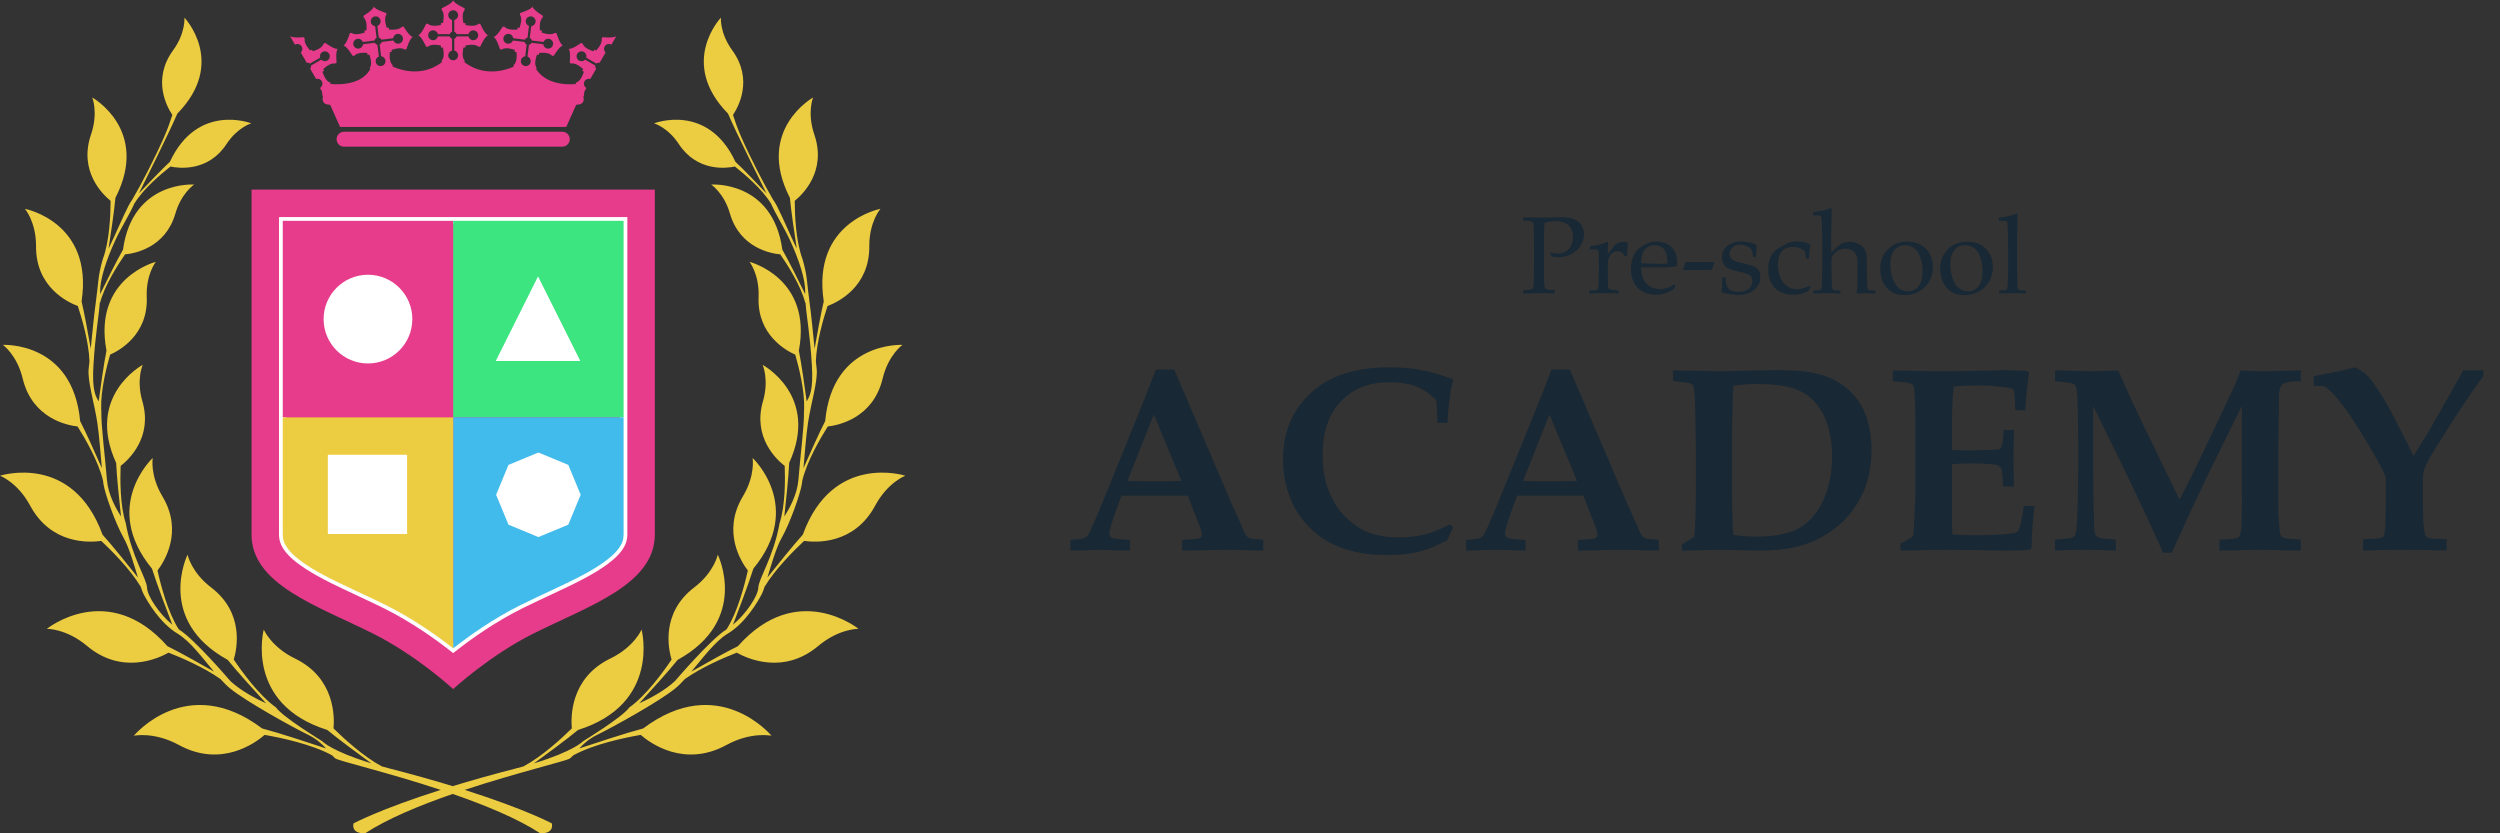 <?xml version="1.0" encoding="UTF-8"?> <svg xmlns="http://www.w3.org/2000/svg" width="135" height="45" viewBox="0 0 135 45" fill="none"><rect x="0" y="0" width="135" height="45" fill="#333333" stroke="none"/> <path d="M82.259 11.919V11.734C82.647 11.745 82.954 11.751 83.18 11.751C83.33 11.751 83.49 11.749 83.661 11.745L84.115 11.731C84.165 11.729 84.212 11.727 84.254 11.727C84.561 11.727 84.803 11.761 84.978 11.829C85.154 11.896 85.291 12.004 85.389 12.152C85.488 12.3 85.537 12.468 85.537 12.657C85.537 12.827 85.496 12.996 85.414 13.164C85.332 13.332 85.213 13.474 85.056 13.591C84.9 13.708 84.737 13.791 84.567 13.842C84.451 13.876 84.32 13.894 84.173 13.894C84.049 13.894 83.916 13.88 83.773 13.853L83.713 13.636C83.884 13.675 84.02 13.694 84.118 13.694C84.263 13.694 84.4 13.659 84.531 13.588C84.661 13.518 84.762 13.412 84.835 13.271C84.907 13.129 84.944 12.972 84.944 12.801C84.944 12.635 84.908 12.485 84.838 12.351C84.767 12.217 84.66 12.116 84.516 12.046C84.373 11.977 84.198 11.942 83.993 11.942C83.81 11.942 83.613 11.975 83.403 12.04C83.385 12.245 83.377 12.566 83.377 13.002V14.461C83.377 14.724 83.38 14.98 83.385 15.229C83.391 15.412 83.405 15.521 83.427 15.556C83.45 15.591 83.485 15.616 83.534 15.633C83.584 15.649 83.723 15.659 83.953 15.663V15.848C83.596 15.833 83.333 15.825 83.165 15.825C83.1 15.825 82.798 15.833 82.259 15.848V15.663C82.487 15.659 82.626 15.649 82.676 15.633C82.726 15.616 82.761 15.594 82.78 15.565C82.803 15.526 82.818 15.432 82.823 15.284C82.825 15.243 82.829 14.969 82.835 14.461V13.12C82.835 12.858 82.832 12.601 82.826 12.35C82.821 12.167 82.807 12.058 82.784 12.024C82.762 11.991 82.727 11.966 82.677 11.949C82.628 11.933 82.489 11.923 82.259 11.919V11.919Z" fill="#182834"></path> <path d="M85.821 15.848V15.683C86.039 15.68 86.157 15.676 86.174 15.672C86.207 15.666 86.232 15.657 86.248 15.644C86.264 15.632 86.277 15.614 86.287 15.591C86.306 15.546 86.318 15.477 86.322 15.382C86.334 14.867 86.339 14.597 86.339 14.574V14.23C86.339 14.075 86.336 13.909 86.33 13.732C86.327 13.618 86.318 13.55 86.306 13.529C86.293 13.508 86.271 13.492 86.239 13.481C86.207 13.47 86.081 13.466 85.862 13.468V13.303C86.251 13.249 86.536 13.178 86.716 13.091C86.754 13.072 86.78 13.063 86.794 13.063C86.807 13.063 86.818 13.067 86.826 13.077C86.834 13.086 86.837 13.101 86.837 13.12C86.837 13.134 86.836 13.149 86.834 13.167C86.825 13.285 86.819 13.467 86.817 13.714C86.904 13.614 86.984 13.514 87.058 13.416C87.131 13.317 87.184 13.254 87.216 13.225C87.275 13.175 87.341 13.134 87.417 13.104C87.492 13.074 87.57 13.06 87.651 13.06C87.732 13.06 87.812 13.077 87.891 13.112L87.909 13.152C87.88 13.409 87.864 13.635 87.86 13.83H87.729C87.685 13.737 87.633 13.67 87.574 13.627C87.515 13.585 87.442 13.563 87.353 13.563C87.204 13.563 87.078 13.625 86.974 13.748C86.869 13.87 86.817 14.054 86.817 14.299V14.597C86.817 14.725 86.822 14.957 86.832 15.295C86.834 15.415 86.838 15.491 86.846 15.524C86.854 15.557 86.864 15.581 86.876 15.595C86.889 15.609 86.91 15.621 86.939 15.631C86.997 15.649 87.153 15.666 87.408 15.683V15.848C87.068 15.835 86.778 15.828 86.539 15.828C86.292 15.828 86.052 15.835 85.821 15.848V15.848Z" fill="#182834"></path> <path d="M90.48 15.399L90.388 15.608C90.254 15.691 90.157 15.746 90.095 15.773C90.004 15.813 89.9 15.848 89.784 15.876C89.667 15.903 89.544 15.918 89.415 15.918C89.16 15.918 88.929 15.864 88.723 15.758C88.517 15.652 88.356 15.493 88.242 15.282C88.128 15.07 88.071 14.823 88.071 14.539C88.071 14.317 88.101 14.117 88.162 13.938C88.223 13.76 88.292 13.628 88.369 13.543C88.425 13.481 88.512 13.41 88.63 13.33C88.748 13.25 88.864 13.187 88.98 13.14C89.132 13.077 89.298 13.045 89.475 13.045C89.691 13.045 89.887 13.094 90.062 13.192C90.237 13.291 90.365 13.425 90.445 13.595C90.526 13.765 90.567 13.957 90.567 14.171C90.567 14.226 90.563 14.291 90.555 14.368C90.416 14.395 90.291 14.413 90.181 14.42C89.973 14.436 89.764 14.443 89.555 14.443H88.624C88.628 14.72 88.676 14.943 88.767 15.114C88.859 15.285 88.986 15.411 89.147 15.492C89.308 15.573 89.475 15.614 89.649 15.614C89.767 15.614 89.884 15.595 90.001 15.557C90.118 15.519 90.262 15.45 90.434 15.35L90.48 15.399V15.399ZM88.624 14.212C88.678 14.217 88.781 14.223 88.932 14.229C89.22 14.239 89.418 14.244 89.526 14.244C89.784 14.244 89.953 14.239 90.034 14.229C90.036 14.183 90.037 14.147 90.037 14.122C90.037 13.818 89.975 13.595 89.852 13.453C89.728 13.31 89.562 13.239 89.355 13.239C89.137 13.239 88.96 13.317 88.827 13.473C88.694 13.629 88.626 13.875 88.624 14.212Z" fill="#182834"></path> <path d="M90.894 14.58V14.54L91.025 14.151H92.574V14.195L92.435 14.58H90.894Z" fill="#182834"></path> <path d="M93.008 14.974H93.182C93.184 15.086 93.19 15.175 93.2 15.24C93.209 15.306 93.226 15.37 93.249 15.433C93.272 15.495 93.308 15.549 93.356 15.592C93.404 15.635 93.457 15.669 93.514 15.693C93.571 15.717 93.629 15.733 93.688 15.741C93.746 15.749 93.836 15.753 93.956 15.753C94.152 15.753 94.314 15.7 94.44 15.596C94.567 15.492 94.63 15.349 94.63 15.168C94.63 15.087 94.611 15.015 94.571 14.954C94.531 14.892 94.474 14.843 94.4 14.809C94.326 14.774 94.166 14.728 93.921 14.672C93.675 14.616 93.517 14.576 93.446 14.551C93.338 14.51 93.252 14.461 93.188 14.403C93.124 14.345 93.074 14.272 93.036 14.183C92.999 14.094 92.98 13.998 92.98 13.893C92.98 13.741 93.02 13.6 93.1 13.472C93.18 13.344 93.306 13.239 93.478 13.159C93.65 13.079 93.837 13.039 94.04 13.039C94.161 13.039 94.302 13.056 94.462 13.09C94.623 13.124 94.753 13.166 94.853 13.216C94.84 13.43 94.83 13.648 94.824 13.87H94.659C94.65 13.729 94.638 13.637 94.626 13.592C94.613 13.548 94.596 13.508 94.575 13.474C94.554 13.439 94.517 13.402 94.465 13.362C94.413 13.322 94.346 13.287 94.264 13.257C94.182 13.226 94.081 13.21 93.961 13.21C93.791 13.21 93.655 13.26 93.552 13.361C93.448 13.461 93.397 13.579 93.397 13.714C93.397 13.789 93.412 13.854 93.442 13.908C93.472 13.962 93.511 14.006 93.562 14.04C93.612 14.073 93.682 14.104 93.773 14.131L94.254 14.25C94.497 14.312 94.664 14.365 94.756 14.409C94.848 14.454 94.922 14.522 94.978 14.616C95.034 14.71 95.062 14.822 95.062 14.954C95.062 15.214 94.954 15.441 94.739 15.635C94.523 15.829 94.235 15.926 93.874 15.926C93.708 15.926 93.487 15.901 93.211 15.851C93.059 15.822 92.977 15.802 92.965 15.79C92.957 15.785 92.954 15.775 92.954 15.761C92.954 15.748 92.956 15.732 92.959 15.712C92.977 15.629 92.988 15.548 92.994 15.469C93 15.39 93.004 15.225 93.008 14.974V14.974Z" fill="#182834"></path> <path d="M97.766 15.515L97.651 15.709C97.517 15.781 97.386 15.833 97.255 15.866C97.125 15.899 96.978 15.915 96.814 15.915C96.408 15.915 96.085 15.793 95.845 15.549C95.605 15.304 95.484 14.969 95.484 14.542C95.484 14.316 95.517 14.12 95.582 13.953C95.646 13.786 95.726 13.657 95.82 13.566C95.884 13.502 96.005 13.42 96.184 13.319C96.362 13.217 96.487 13.152 96.559 13.123C96.69 13.067 96.847 13.039 97.031 13.039C97.205 13.039 97.361 13.057 97.5 13.094C97.589 13.117 97.678 13.156 97.766 13.21C97.743 13.359 97.727 13.471 97.717 13.547C97.708 13.624 97.695 13.762 97.68 13.963H97.514C97.503 13.776 97.491 13.659 97.48 13.613C97.472 13.584 97.455 13.557 97.427 13.534C97.358 13.48 97.269 13.433 97.16 13.394C97.051 13.354 96.931 13.335 96.802 13.335C96.64 13.335 96.499 13.368 96.381 13.434C96.262 13.501 96.17 13.607 96.104 13.752C96.039 13.896 96.006 14.076 96.006 14.29C96.006 14.553 96.052 14.79 96.145 15.002C96.237 15.215 96.363 15.37 96.523 15.467C96.682 15.565 96.86 15.614 97.057 15.614C97.155 15.614 97.251 15.602 97.345 15.577C97.439 15.553 97.559 15.508 97.706 15.44L97.766 15.515V15.515Z" fill="#182834"></path> <path d="M97.923 15.848V15.686L98.195 15.684C98.237 15.681 98.27 15.674 98.292 15.662C98.314 15.649 98.331 15.633 98.343 15.614C98.364 15.575 98.376 15.507 98.38 15.408C98.382 15.383 98.389 15.106 98.4 14.576V13.078C98.4 12.756 98.394 12.422 98.383 12.079C98.375 11.847 98.365 11.717 98.351 11.69C98.341 11.671 98.326 11.657 98.305 11.65C98.276 11.636 98.143 11.629 97.905 11.629V11.458C98.341 11.405 98.644 11.337 98.814 11.256C98.84 11.244 98.859 11.238 98.873 11.238C98.886 11.238 98.897 11.243 98.904 11.251C98.912 11.26 98.916 11.272 98.916 11.287C98.916 11.301 98.914 11.32 98.91 11.345L98.907 11.441C98.898 11.786 98.892 12.081 98.89 12.324L98.884 12.776V13.622C98.911 13.601 98.987 13.535 99.113 13.425C99.238 13.315 99.313 13.249 99.336 13.228C99.373 13.193 99.401 13.17 99.423 13.158C99.459 13.139 99.514 13.12 99.588 13.1C99.688 13.073 99.786 13.06 99.88 13.06C100.058 13.06 100.226 13.102 100.385 13.186C100.545 13.27 100.655 13.376 100.717 13.503C100.779 13.631 100.81 13.819 100.81 14.069V14.579L100.818 14.979C100.824 15.228 100.827 15.368 100.827 15.399C100.831 15.492 100.843 15.56 100.862 15.602C100.87 15.622 100.881 15.638 100.897 15.65C100.912 15.663 100.935 15.672 100.966 15.678C100.978 15.68 101.078 15.682 101.267 15.686V15.848C101.047 15.839 100.887 15.834 100.787 15.834C100.702 15.834 100.527 15.839 100.262 15.848C100.289 15.563 100.303 15.285 100.303 15.014V14.296C100.303 14.072 100.286 13.911 100.254 13.813C100.221 13.714 100.154 13.626 100.053 13.548C99.951 13.47 99.816 13.43 99.649 13.43C99.542 13.43 99.448 13.446 99.365 13.477C99.282 13.508 99.206 13.554 99.136 13.616C99.067 13.678 99.008 13.745 98.959 13.816C98.936 13.851 98.921 13.893 98.913 13.942C98.905 13.992 98.901 14.091 98.901 14.239V14.579C98.911 15.079 98.917 15.35 98.919 15.39C98.923 15.487 98.934 15.558 98.953 15.602C98.961 15.622 98.973 15.637 98.988 15.65C99.004 15.663 99.027 15.672 99.058 15.678C99.071 15.68 99.178 15.682 99.379 15.686V15.848C99.035 15.835 98.798 15.828 98.667 15.828C98.553 15.828 98.305 15.835 97.923 15.848V15.848Z" fill="#182834"></path> <path d="M101.534 14.516C101.534 14.084 101.672 13.731 101.947 13.458C102.222 13.184 102.575 13.048 103.005 13.048C103.411 13.048 103.741 13.175 103.996 13.43C104.251 13.685 104.378 14.014 104.378 14.418C104.378 14.7 104.312 14.957 104.181 15.191C104.05 15.424 103.864 15.607 103.625 15.74C103.385 15.872 103.122 15.938 102.834 15.938C102.61 15.938 102.421 15.9 102.265 15.825C102.11 15.75 101.984 15.655 101.887 15.541C101.791 15.427 101.717 15.31 101.667 15.191C101.578 14.98 101.534 14.755 101.534 14.516V14.516ZM102.081 14.302C102.081 14.539 102.121 14.781 102.2 15.026C102.279 15.271 102.394 15.45 102.543 15.563C102.693 15.676 102.856 15.732 103.031 15.732C103.255 15.732 103.443 15.644 103.593 15.466C103.744 15.288 103.819 15.015 103.819 14.646C103.819 14.34 103.774 14.075 103.684 13.851C103.594 13.629 103.48 13.471 103.341 13.379C103.202 13.288 103.049 13.242 102.881 13.242C102.643 13.242 102.451 13.328 102.303 13.5C102.155 13.671 102.081 13.939 102.081 14.302V14.302Z" fill="#182834"></path> <path d="M104.771 14.516C104.771 14.084 104.909 13.731 105.184 13.458C105.459 13.184 105.812 13.048 106.243 13.048C106.648 13.048 106.978 13.175 107.233 13.43C107.488 13.685 107.615 14.014 107.615 14.418C107.615 14.7 107.549 14.957 107.418 15.191C107.287 15.424 107.102 15.607 106.862 15.74C106.623 15.872 106.359 15.938 106.072 15.938C105.848 15.938 105.658 15.9 105.503 15.825C105.347 15.75 105.221 15.655 105.125 15.541C105.028 15.427 104.955 15.31 104.905 15.191C104.816 14.98 104.771 14.755 104.771 14.516V14.516ZM105.319 14.302C105.319 14.539 105.358 14.781 105.437 15.026C105.517 15.271 105.631 15.45 105.781 15.563C105.93 15.676 106.093 15.732 106.268 15.732C106.492 15.732 106.68 15.644 106.83 15.466C106.981 15.288 107.056 15.015 107.056 14.646C107.056 14.34 107.011 14.075 106.921 13.851C106.832 13.629 106.718 13.471 106.578 13.379C106.439 13.288 106.286 13.242 106.118 13.242C105.88 13.242 105.688 13.328 105.54 13.5C105.393 13.671 105.319 13.939 105.319 14.302V14.302Z" fill="#182834"></path> <path d="M107.96 15.849V15.681L108.232 15.678C108.275 15.677 108.307 15.669 108.329 15.657C108.351 15.644 108.368 15.628 108.38 15.609C108.401 15.57 108.413 15.502 108.417 15.403C108.419 15.378 108.426 15.101 108.438 14.573V13.372C108.438 13.05 108.432 12.717 108.42 12.373C108.412 12.142 108.402 12.013 108.388 11.986C108.379 11.966 108.363 11.953 108.342 11.945C108.313 11.931 108.18 11.925 107.942 11.925V11.754C108.379 11.7 108.682 11.633 108.852 11.552C108.877 11.54 108.896 11.534 108.91 11.534C108.923 11.534 108.934 11.539 108.942 11.547C108.949 11.556 108.953 11.568 108.953 11.583C108.953 11.597 108.951 11.616 108.947 11.641L108.944 11.737C108.935 12.082 108.929 12.377 108.927 12.62L108.921 13.071V14.573C108.931 15.074 108.937 15.345 108.939 15.386C108.94 15.482 108.952 15.553 108.973 15.597C108.981 15.615 108.992 15.63 109.008 15.642C109.024 15.655 109.047 15.665 109.078 15.672C109.091 15.674 109.198 15.677 109.399 15.681V15.849C109.136 15.834 108.906 15.826 108.707 15.826C108.518 15.826 108.269 15.834 107.96 15.849V15.849Z" fill="#182834"></path> <path d="M57.809 29.731V29.154C58.184 29.126 58.408 29.102 58.48 29.081C58.552 29.06 58.613 29.028 58.664 28.984C58.715 28.94 58.767 28.87 58.821 28.775C58.874 28.68 59.033 28.327 59.297 27.715C59.418 27.427 59.65 26.859 59.993 26.011L61.807 21.533L62.419 19.954H63.407L66.515 27.214L66.947 28.167L67.225 28.806C67.271 28.89 67.315 28.95 67.357 28.987C67.398 29.024 67.446 29.052 67.499 29.071C67.552 29.089 67.688 29.105 67.906 29.119C67.976 29.129 68.078 29.14 68.212 29.154V29.731L66.279 29.689L63.838 29.731V29.154C64.399 29.131 64.715 29.1 64.787 29.06C64.859 29.021 64.895 28.955 64.895 28.862C64.895 28.746 64.842 28.556 64.735 28.292L64.137 26.762H60.563L60.257 27.596C60.025 28.236 59.909 28.635 59.909 28.792C59.909 28.904 59.946 28.983 60.02 29.029C60.132 29.094 60.463 29.136 61.015 29.154V29.731L59.408 29.689L57.809 29.731V29.731ZM60.883 25.969C61.319 25.983 61.812 25.99 62.364 25.99C62.897 25.99 63.374 25.983 63.797 25.969L62.308 22.381L60.883 25.969Z" fill="#182834"></path> <path d="M78.469 28.472L78.149 29.174C77.569 29.48 77.049 29.69 76.588 29.803C76.126 29.917 75.55 29.974 74.86 29.974C73.877 29.974 73.008 29.819 72.252 29.508C71.658 29.258 71.156 28.926 70.743 28.513C70.33 28.101 70.013 27.654 69.79 27.172C69.452 26.444 69.283 25.653 69.283 24.8C69.283 23.34 69.782 22.147 70.781 21.222C71.78 20.297 73.191 19.835 75.013 19.835C75.639 19.835 76.201 19.881 76.699 19.974C77.197 20.067 77.776 20.232 78.434 20.468L78.469 20.558C78.395 20.776 78.337 21.05 78.295 21.379C78.225 21.903 78.181 22.387 78.163 22.832H77.621C77.611 22.322 77.588 21.914 77.551 21.608C77.24 21.284 76.891 21.042 76.504 20.881C76.117 20.722 75.622 20.642 75.02 20.642C73.93 20.642 73.058 20.986 72.405 21.674C71.751 22.363 71.424 23.323 71.424 24.557C71.424 25.303 71.534 25.954 71.755 26.511C71.975 27.067 72.268 27.527 72.634 27.891C73.001 28.255 73.369 28.521 73.74 28.687C74.245 28.91 74.857 29.021 75.576 29.021C76.049 29.021 76.496 28.968 76.918 28.861C77.34 28.755 77.799 28.572 78.295 28.312L78.469 28.472V28.472Z" fill="#182834"></path> <path d="M79.171 29.731V29.154C79.547 29.126 79.77 29.102 79.843 29.081C79.914 29.06 79.976 29.028 80.027 28.984C80.078 28.94 80.13 28.87 80.183 28.775C80.236 28.68 80.395 28.327 80.66 27.715C80.78 27.427 81.012 26.859 81.355 26.011L83.17 21.533L83.782 19.954H84.769L87.878 27.214L88.309 28.167L88.587 28.806C88.633 28.89 88.678 28.95 88.719 28.987C88.761 29.024 88.808 29.052 88.862 29.071C88.915 29.089 89.05 29.105 89.268 29.119C89.338 29.129 89.44 29.14 89.574 29.154V29.731L87.641 29.689L85.2 29.731V29.154C85.761 29.131 86.078 29.1 86.15 29.06C86.222 29.021 86.257 28.955 86.257 28.862C86.257 28.746 86.204 28.556 86.097 28.292L85.499 26.762H81.925L81.619 27.596C81.387 28.236 81.272 28.635 81.272 28.792C81.272 28.904 81.308 28.983 81.383 29.029C81.494 29.094 81.826 29.136 82.377 29.154V29.731L80.771 29.689L79.171 29.731V29.731ZM82.245 25.969C82.681 25.983 83.174 25.99 83.726 25.99C84.259 25.99 84.737 25.983 85.159 25.969L83.671 22.381L82.245 25.969Z" fill="#182834"></path> <path d="M90.819 29.731V29.397C90.856 29.374 90.921 29.337 91.014 29.286C91.19 29.189 91.352 29.086 91.501 28.98C91.552 28.358 91.577 27.35 91.577 25.955V24.814C91.577 24.202 91.566 23.305 91.542 22.123C91.528 21.47 91.498 21.052 91.452 20.872C91.438 20.83 91.419 20.797 91.396 20.774C91.359 20.737 91.301 20.709 91.222 20.691C91.144 20.672 90.851 20.631 90.346 20.566V20.002L92.87 20.044C93.167 20.044 93.726 20.033 94.546 20.009C95.14 19.995 95.615 19.988 95.972 19.988C96.793 19.988 97.45 20.038 97.943 20.138C98.437 20.238 98.867 20.398 99.233 20.618C99.6 20.838 99.909 21.099 100.162 21.4C100.414 21.701 100.606 22.026 100.735 22.374C100.953 22.957 101.062 23.597 101.062 24.293C101.062 25.178 100.9 25.969 100.576 26.664C100.251 27.36 99.805 27.941 99.237 28.41C98.669 28.878 98.053 29.215 97.391 29.421C96.728 29.628 95.928 29.731 94.992 29.731L92.926 29.689L90.819 29.731V29.731ZM93.601 28.883C94.032 28.947 94.445 28.98 94.839 28.98C95.455 28.98 96.002 28.915 96.48 28.785C96.832 28.688 97.14 28.547 97.404 28.361C97.669 28.175 97.922 27.902 98.166 27.54C98.409 27.179 98.598 26.748 98.733 26.247C98.867 25.746 98.934 25.206 98.934 24.627C98.934 24.098 98.867 23.587 98.733 23.093C98.598 22.599 98.378 22.168 98.072 21.796C97.766 21.426 97.379 21.157 96.911 20.99C96.442 20.823 95.733 20.739 94.783 20.739C94.426 20.739 94.032 20.77 93.601 20.83C93.554 21.488 93.531 22.728 93.531 24.55V26.15C93.531 27.531 93.554 28.442 93.601 28.883V28.883Z" fill="#182834"></path> <path d="M102.627 29.731V29.355C102.905 29.226 103.132 29.091 103.308 28.952C103.336 28.757 103.359 28.442 103.378 28.006C103.415 27.209 103.433 26.629 103.433 26.268V23.139C103.433 23.018 103.427 22.566 103.413 21.782C103.399 21.259 103.366 20.939 103.315 20.823C103.292 20.777 103.257 20.742 103.211 20.718C103.086 20.663 102.752 20.621 102.209 20.593V20.002L103.823 20.037C104.143 20.042 104.449 20.044 104.741 20.044C105.376 20.044 106.083 20.037 106.862 20.023L108.273 19.988C108.44 19.988 108.779 19.998 109.289 20.016C109.335 20.016 109.412 20.03 109.518 20.058L109.567 20.148L109.435 21.15C109.43 21.219 109.407 21.553 109.365 22.151H108.823C108.813 21.604 108.793 21.268 108.76 21.143C108.741 21.078 108.714 21.032 108.677 21.004C108.617 20.962 108.431 20.925 108.12 20.892C107.661 20.841 107.212 20.816 106.771 20.816C106.359 20.816 105.937 20.832 105.506 20.864C105.441 21.388 105.408 22.054 105.408 22.86V24.286C105.724 24.309 106.053 24.321 106.396 24.321C106.502 24.321 106.887 24.311 107.55 24.293C107.801 24.288 107.948 24.272 107.992 24.244C108.036 24.216 108.069 24.168 108.093 24.098C108.148 23.922 108.181 23.628 108.19 23.215H108.753L108.726 24.745L108.753 26.268H108.155C108.16 25.73 108.125 25.398 108.051 25.273C107.995 25.181 107.896 25.123 107.752 25.099C107.432 25.049 107.022 25.023 106.521 25.023C106.071 25.023 105.7 25.037 105.408 25.065V28.013C105.408 28.342 105.415 28.625 105.429 28.862C105.805 28.889 106.25 28.903 106.764 28.903C107.265 28.903 107.727 28.887 108.152 28.855C108.576 28.822 108.837 28.776 108.934 28.715C108.966 28.697 108.997 28.655 109.024 28.59C109.108 28.368 109.196 27.946 109.289 27.325H109.859C109.757 28.243 109.706 28.998 109.706 29.592L109.615 29.682C109.319 29.715 108.897 29.731 108.35 29.731L107.23 29.71C106.127 29.696 105.367 29.689 104.949 29.689C104.838 29.689 104.064 29.703 102.627 29.731V29.731Z" fill="#182834"></path> <path d="M110.972 29.73V29.139C111.496 29.102 111.806 29.065 111.903 29.028C111.959 29.009 112.003 28.977 112.036 28.931C112.077 28.871 112.105 28.782 112.119 28.666C112.151 28.402 112.179 27.825 112.203 26.935C112.216 26.504 112.223 25.762 112.223 24.71C112.223 23.769 112.216 22.935 112.203 22.21C112.189 21.484 112.158 21.052 112.112 20.913C112.094 20.848 112.064 20.798 112.025 20.763C111.986 20.729 111.91 20.702 111.799 20.683C111.493 20.632 111.217 20.602 110.972 20.593V20.002C111.927 20.03 112.585 20.044 112.947 20.044C113.424 20.044 113.904 20.03 114.386 20.002L114.998 21.379L115.485 22.422L117.696 26.984C118.169 26.07 118.524 25.361 118.76 24.856L119.678 22.929C120.188 21.854 120.5 21.192 120.613 20.944C120.727 20.696 120.855 20.382 120.999 20.002C121.606 20.034 121.996 20.051 122.168 20.051L124.24 20.002V20.593H124.143C123.674 20.588 123.377 20.643 123.252 20.756C123.127 20.87 123.065 21.089 123.065 21.414C123.065 21.798 123.062 22.09 123.058 22.29L123.023 24.244V26.684C123.023 27.278 123.025 27.626 123.03 27.728C123.067 28.317 123.099 28.678 123.127 28.812C123.141 28.877 123.166 28.93 123.204 28.969C123.241 29.008 123.294 29.038 123.363 29.059C123.433 29.08 123.725 29.107 124.24 29.139V29.73L122.021 29.689L119.852 29.73V29.139C120.427 29.121 120.755 29.087 120.836 29.038C120.917 28.99 120.975 28.88 121.01 28.708C121.044 28.537 121.062 27.962 121.062 26.984V21.921L119.448 25.183L118.677 26.803C118.473 27.229 118.185 27.848 117.814 28.66C117.587 29.151 117.409 29.547 117.279 29.849H116.806C116.639 29.459 116.398 28.926 116.083 28.249C115.545 27.09 115.137 26.226 114.859 25.655L113.03 21.921V25.336C113.03 25.906 113.038 26.584 113.054 27.369C113.071 28.155 113.088 28.6 113.107 28.705C113.125 28.809 113.154 28.885 113.194 28.931C113.233 28.977 113.302 29.017 113.402 29.049C113.502 29.081 113.786 29.112 114.254 29.139V29.73C113.735 29.703 113.204 29.689 112.662 29.689C111.952 29.689 111.389 29.703 110.972 29.73V29.73Z" fill="#182834"></path> <path d="M130.332 24.619L131.208 23.201C131.356 22.946 131.797 22.169 132.529 20.871C132.784 20.426 132.944 20.137 133.009 20.002H134.101V20.315C133.54 21.07 132.935 21.958 132.286 22.978C131.637 23.998 131.236 24.654 131.083 24.946C130.981 25.145 130.913 25.319 130.881 25.468C130.853 25.575 130.839 25.748 130.839 25.989V27.165C130.839 27.753 130.854 28.182 130.884 28.451C130.915 28.72 130.95 28.882 130.992 28.938C131.034 28.993 131.103 29.035 131.201 29.063C131.298 29.091 131.604 29.109 132.119 29.119V29.731C131.233 29.703 130.434 29.689 129.72 29.689C129.024 29.689 128.32 29.703 127.606 29.731V29.119C128.134 29.1 128.444 29.079 128.534 29.056C128.625 29.033 128.687 28.998 128.722 28.952C128.757 28.905 128.781 28.766 128.795 28.534C128.823 28.006 128.837 27.556 128.837 27.185V25.864C128.837 25.758 128.748 25.537 128.572 25.203C128.136 24.406 127.671 23.62 127.175 22.846C126.771 22.216 126.396 21.71 126.048 21.33C125.816 21.08 125.652 20.929 125.554 20.878C125.494 20.85 125.29 20.836 124.942 20.836V20.315L126.417 20.023C126.667 19.967 126.924 19.905 127.188 19.835C127.471 19.993 127.677 20.133 127.807 20.256C127.937 20.379 128.116 20.609 128.343 20.948C128.681 21.448 129.017 22.025 129.351 22.679C129.893 23.732 130.22 24.378 130.332 24.619V24.619Z" fill="#182834"></path> <path d="M25.931 1.286H25.834C25.64 1.481 25.132 1.349 25.132 1.349V1.244H25.028C25.028 1.244 24.895 0.737 25.09 0.542V0.445C25.09 0.445 24.472 0.171 24.472 0C24.472 0.171 23.853 0.445 23.853 0.445V0.542C24.048 0.737 23.916 1.244 23.916 1.244H23.811V1.349C23.811 1.349 23.304 1.481 23.109 1.286H23.012C23.012 1.286 22.738 1.905 22.567 1.905C22.738 1.905 23.012 2.524 23.012 2.524H23.109C23.304 2.329 23.811 2.461 23.811 2.461V2.566H23.916C23.916 2.566 24.048 3.073 23.853 3.268V3.365C23.853 3.365 24.472 3.639 24.472 3.81C24.472 3.639 25.09 3.365 25.09 3.365V3.268C24.895 3.073 25.028 2.566 25.028 2.566H25.132V2.461C25.132 2.461 25.64 2.329 25.834 2.524H25.931C25.931 2.524 26.205 1.905 26.377 1.905C26.205 1.905 25.931 1.286 25.931 1.286ZM25.556 2.172C25.43 2.172 25.325 2.084 25.297 1.966H24.658C24.639 2.025 24.593 2.072 24.533 2.091V2.73C24.651 2.758 24.738 2.863 24.738 2.989C24.738 3.136 24.619 3.256 24.472 3.256C24.324 3.256 24.205 3.136 24.205 2.989C24.205 2.863 24.293 2.758 24.411 2.73V2.091C24.351 2.072 24.304 2.025 24.285 1.966H23.646C23.619 2.084 23.514 2.172 23.387 2.172C23.24 2.172 23.121 2.052 23.121 1.905C23.121 1.758 23.24 1.638 23.387 1.638C23.514 1.638 23.619 1.726 23.646 1.844H24.285C24.304 1.784 24.351 1.738 24.411 1.719V1.08C24.293 1.052 24.205 0.947 24.205 0.821C24.205 0.674 24.324 0.554 24.472 0.554C24.619 0.554 24.738 0.674 24.738 0.821C24.738 0.947 24.651 1.052 24.533 1.08V1.719C24.593 1.738 24.639 1.784 24.658 1.844H25.297C25.325 1.726 25.43 1.638 25.556 1.638C25.703 1.638 25.822 1.758 25.822 1.905C25.822 2.052 25.703 2.172 25.556 2.172ZM21.792 1.435L21.695 1.447C21.526 1.663 21.006 1.594 21.006 1.594L20.994 1.49L20.89 1.503C20.89 1.503 20.697 1.016 20.866 0.799L20.854 0.702C20.854 0.702 20.207 0.506 20.186 0.336C20.207 0.506 19.627 0.853 19.627 0.853L19.638 0.95C19.855 1.119 19.786 1.639 19.786 1.639L19.682 1.652L19.695 1.755C19.695 1.755 19.208 1.948 18.991 1.779L18.894 1.79C18.894 1.79 18.698 2.438 18.528 2.459C18.698 2.438 19.045 3.018 19.045 3.018L19.142 3.007C19.311 2.79 19.831 2.859 19.831 2.859L19.843 2.963L19.947 2.95C19.947 2.95 20.14 3.437 19.971 3.654L19.982 3.751C19.982 3.751 20.63 3.947 20.651 4.117C20.63 3.947 21.21 3.6 21.21 3.6L21.198 3.503C20.982 3.334 21.051 2.815 21.051 2.815L21.155 2.802L21.142 2.698C21.142 2.698 21.629 2.505 21.846 2.675L21.943 2.663C21.943 2.663 22.14 2.015 22.309 1.994C22.14 2.015 21.792 1.435 21.792 1.435V1.435ZM21.527 2.359C21.402 2.374 21.287 2.3 21.245 2.187L20.611 2.265C20.599 2.326 20.559 2.378 20.502 2.404L20.58 3.038C20.7 3.052 20.8 3.145 20.815 3.27C20.833 3.416 20.729 3.549 20.583 3.567C20.437 3.585 20.304 3.481 20.286 3.335C20.27 3.21 20.345 3.095 20.458 3.053L20.381 2.419C20.319 2.407 20.267 2.367 20.241 2.31L19.607 2.388C19.593 2.508 19.5 2.608 19.375 2.623C19.229 2.641 19.096 2.537 19.078 2.391C19.06 2.245 19.164 2.112 19.31 2.094C19.435 2.079 19.55 2.153 19.592 2.266L20.226 2.188C20.238 2.127 20.278 2.076 20.335 2.049L20.257 1.415C20.137 1.402 20.037 1.308 20.022 1.183C20.004 1.037 20.108 0.904 20.254 0.886C20.4 0.868 20.533 0.972 20.551 1.118C20.566 1.243 20.492 1.358 20.379 1.4L20.456 2.034C20.518 2.046 20.57 2.087 20.596 2.143L21.23 2.065C21.244 1.945 21.337 1.845 21.462 1.83C21.608 1.812 21.741 1.916 21.759 2.062C21.777 2.208 21.673 2.341 21.527 2.359ZM30.049 1.79L29.953 1.779C29.735 1.948 29.248 1.755 29.248 1.755L29.261 1.652L29.157 1.639C29.157 1.639 29.088 1.119 29.305 0.95L29.317 0.853C29.317 0.853 28.736 0.506 28.757 0.336C28.736 0.506 28.089 0.702 28.089 0.702L28.077 0.799C28.247 1.016 28.053 1.503 28.053 1.503L27.95 1.49L27.937 1.594C27.937 1.594 27.418 1.663 27.248 1.447L27.151 1.435C27.151 1.435 26.804 2.015 26.634 1.994C26.804 2.015 27.001 2.663 27.001 2.663L27.098 2.675C27.314 2.505 27.802 2.698 27.802 2.698L27.789 2.802L27.892 2.815C27.892 2.815 27.962 3.334 27.745 3.503L27.733 3.6C27.733 3.6 28.314 3.947 28.293 4.117C28.314 3.947 28.961 3.751 28.961 3.751L28.973 3.654C28.803 3.437 28.997 2.95 28.997 2.95L29.1 2.963L29.113 2.859C29.113 2.859 29.632 2.79 29.802 3.007L29.898 3.018C29.898 3.018 30.246 2.438 30.415 2.459C30.246 2.438 30.049 1.79 30.049 1.79ZM29.866 2.391C29.847 2.537 29.715 2.641 29.568 2.623C29.443 2.608 29.35 2.508 29.336 2.388L28.702 2.31C28.676 2.367 28.624 2.407 28.563 2.419L28.485 3.053C28.598 3.095 28.673 3.21 28.657 3.335C28.639 3.481 28.506 3.585 28.36 3.567C28.214 3.549 28.11 3.416 28.128 3.27C28.143 3.145 28.243 3.052 28.363 3.038L28.441 2.404C28.385 2.378 28.344 2.326 28.332 2.265L27.698 2.187C27.656 2.3 27.541 2.374 27.416 2.359C27.27 2.341 27.166 2.208 27.184 2.062C27.202 1.916 27.335 1.812 27.481 1.83C27.606 1.845 27.7 1.945 27.713 2.065L28.347 2.143C28.374 2.087 28.425 2.046 28.487 2.034L28.564 1.4C28.451 1.358 28.377 1.243 28.392 1.118C28.41 0.972 28.543 0.868 28.689 0.886C28.836 0.904 28.939 1.037 28.922 1.183C28.906 1.308 28.807 1.402 28.686 1.415L28.608 2.049C28.665 2.076 28.705 2.127 28.718 2.188L29.352 2.266C29.393 2.153 29.508 2.079 29.634 2.094C29.779 2.112 29.883 2.245 29.866 2.391V2.391ZM17.558 2.315L17.474 2.364C17.402 2.63 16.897 2.769 16.897 2.769L16.844 2.678L16.754 2.73C16.754 2.73 16.386 2.357 16.457 2.091L16.409 2.007C16.409 2.007 15.736 2.079 15.65 1.931L15.928 2.411C16.055 2.337 16.218 2.381 16.292 2.509C16.355 2.618 16.331 2.752 16.243 2.835L16.563 3.388C16.624 3.375 16.687 3.392 16.733 3.434L17.287 3.115C17.252 2.999 17.3 2.87 17.409 2.808C17.536 2.734 17.699 2.778 17.773 2.905C17.846 3.033 17.803 3.196 17.675 3.269C17.566 3.332 17.431 3.309 17.348 3.221L16.795 3.541C16.808 3.601 16.791 3.665 16.749 3.711L17.069 4.265C17.184 4.23 17.313 4.277 17.376 4.386C17.449 4.514 17.405 4.677 17.278 4.75L17.555 5.23C17.47 5.082 17.868 4.535 17.868 4.535L17.82 4.451C17.554 4.38 17.415 3.874 17.415 3.874L17.505 3.822L17.453 3.732C17.453 3.732 17.826 3.364 18.092 3.435L18.176 3.386C18.176 3.386 18.105 2.714 18.252 2.628C18.105 2.714 17.558 2.315 17.558 2.315V2.315ZM32.535 2.007L32.486 2.091C32.557 2.357 32.189 2.73 32.189 2.73L32.099 2.678L32.047 2.769C32.047 2.769 31.541 2.63 31.47 2.364L31.386 2.315C31.386 2.315 30.839 2.714 30.691 2.628C30.839 2.714 30.767 3.386 30.767 3.386L30.851 3.435C31.117 3.364 31.491 3.732 31.491 3.732L31.439 3.822L31.529 3.874C31.529 3.874 31.389 4.38 31.123 4.451L31.075 4.535C31.075 4.535 31.474 5.082 31.388 5.23L31.665 4.75C31.538 4.677 31.494 4.514 31.567 4.386C31.631 4.277 31.759 4.23 31.874 4.265L32.194 3.711C32.152 3.665 32.136 3.601 32.148 3.541L31.595 3.221C31.512 3.309 31.377 3.332 31.268 3.269C31.141 3.196 31.097 3.033 31.171 2.905C31.244 2.778 31.408 2.734 31.535 2.808C31.644 2.87 31.691 2.999 31.656 3.115L32.209 3.434C32.256 3.392 32.32 3.375 32.381 3.388L32.7 2.835C32.612 2.752 32.589 2.618 32.651 2.509C32.725 2.381 32.888 2.337 33.016 2.411L33.293 1.931C33.207 2.079 32.535 2.007 32.535 2.007V2.007Z" fill="#E73B8C"></path> <path d="M31.523 4.778L31.075 4.535C31.075 4.535 29.608 4.731 28.961 3.75L27.733 3.6C27.733 3.6 26.326 4.317 25.09 3.364L24.471 3.428L23.853 3.364C22.617 4.317 21.22 3.598 21.22 3.598L19.982 3.75C19.44 4.732 17.868 4.535 17.868 4.535L17.42 4.778C17.42 4.778 17.348 5.034 17.44 5.229C17.44 5.229 17.289 5.655 17.827 5.655L18.365 6.855H30.578L31.116 5.655C31.654 5.655 31.503 5.229 31.503 5.229C31.595 5.034 31.523 4.778 31.523 4.778Z" fill="#E73B8C"></path> <path d="M30.767 7.517C30.767 7.74 30.586 7.921 30.363 7.921H18.58C18.357 7.921 18.176 7.74 18.176 7.517C18.176 7.294 18.357 7.113 18.58 7.113H30.363C30.586 7.113 30.767 7.294 30.767 7.517Z" fill="#E73B8C"></path> <path d="M13.582 10.238V28.857C13.582 31.565 17.134 32.711 20.115 34.199C22.515 35.396 24.471 37.21 24.471 37.21C24.471 37.21 26.428 35.396 28.828 34.199C31.809 32.711 35.361 31.565 35.361 28.857V10.238H13.582V10.238Z" fill="#E73B8C"></path> <path d="M24.346 35.169C23.497 34.502 22.232 33.602 20.778 32.871C19.214 32.096 17.616 31.441 16.534 30.738C15.99 30.39 15.599 30.046 15.374 29.74L15.537 29.62L15.372 29.737C15.159 29.444 15.069 29.19 15.065 28.857V11.722H33.877V28.862C33.873 29.19 33.783 29.444 33.57 29.737C33.234 30.205 32.501 30.739 31.51 31.258C30.528 31.78 29.338 32.288 28.166 32.871C26.71 33.602 25.446 34.502 24.596 35.169L24.471 35.268L24.346 35.169V35.169ZM16.753 30.399C17.782 31.069 19.379 31.728 20.958 32.51C22.378 33.223 23.61 34.086 24.471 34.754C25.332 34.086 26.564 33.222 27.985 32.509C29.172 31.919 30.361 31.411 31.322 30.9C32.281 30.404 32.988 29.866 33.24 29.504C33.426 29.23 33.46 29.129 33.472 28.857V12.126H15.47V28.852C15.482 29.128 15.515 29.23 15.701 29.501H15.701C15.876 29.743 16.238 30.07 16.753 30.399V30.399Z" fill="white"></path> <path d="M15.269 22.539H24.471V11.925H15.269V22.539Z" fill="#E73B8C"></path> <path d="M24.472 22.539H33.675V11.925H24.472V22.539Z" fill="#3CE580"></path> <path d="M24.472 22.538V35.011C25.329 34.337 26.603 33.43 28.076 32.69C29.256 32.103 30.445 31.596 31.416 31.079C32.392 30.572 33.111 30.036 33.406 29.62C33.605 29.337 33.667 29.16 33.675 28.857V22.538H24.472V22.538Z" fill="#41BAEC"></path> <path d="M24.471 22.538V35.011C23.615 34.337 22.341 33.43 20.868 32.69C19.688 32.103 18.499 31.596 17.527 31.079C16.552 30.572 15.832 30.036 15.538 29.62C15.338 29.337 15.276 29.16 15.269 28.857V22.538H24.471V22.538Z" fill="#ECCC40"></path> <path d="M31.357 26.718L30.688 25.104L29.073 24.435L27.458 25.104L26.789 26.718L27.458 28.333L29.073 29.002L30.688 28.333L31.357 26.718Z" fill="white"></path> <path d="M21.983 28.836H17.703V24.557H21.983V28.836Z" fill="white"></path> <path d="M31.338 19.494H26.77L29.054 14.926L31.338 19.494Z" fill="white"></path> <path d="M22.266 17.231C22.266 18.555 21.193 19.627 19.87 19.627C18.547 19.627 17.475 18.555 17.475 17.231C17.475 15.909 18.547 14.836 19.87 14.836C21.193 14.836 22.266 15.909 22.266 17.231Z" fill="white"></path> <path d="M43.352 28.87C42.843 29.432 41.983 30.503 41.442 31.183C41.653 30.476 41.921 29.558 42.211 29.044C42.669 28.236 43.223 26.65 43.301 26.134C43.309 26.085 43.317 26.021 43.324 25.952C43.574 24.907 44.308 23.65 44.699 23.03C45.266 22.966 47.145 22.593 47.662 20.444C47.97 19.16 48.732 18.624 48.732 18.624C48.732 18.624 44.957 18.414 44.56 22.74C44.235 23.368 43.708 24.552 43.387 25.282C43.451 24.538 43.529 23.536 43.632 22.835C43.788 21.785 44.177 20.548 44.099 19.906C44.087 19.806 44.072 19.672 44.057 19.517C44.089 18.471 44.469 17.184 44.687 16.525C45.22 16.327 46.956 15.513 46.942 13.301C46.934 11.981 47.543 11.277 47.543 11.277C47.543 11.277 43.83 11.981 44.483 16.274C44.331 16.908 44.126 18.043 43.988 18.833C43.906 18.003 43.804 16.958 43.71 16.285C43.564 15.244 43.612 14.943 43.336 13.991C42.971 13.024 42.917 11.566 42.915 10.846C43.336 10.506 44.652 9.252 43.974 7.267C43.569 6.081 43.907 5.264 43.907 5.264C43.907 5.264 40.771 7.016 42.656 10.687C42.718 11.389 42.912 12.692 43.025 13.424C42.675 12.714 42.249 11.692 41.958 11.132L41.971 11.148C41.962 11.134 41.951 11.116 41.941 11.101C41.873 10.973 41.813 10.87 41.764 10.806C41.759 10.8 41.755 10.794 41.75 10.788C41.262 9.961 40.515 8.511 40.018 7.377C39.815 6.914 39.671 6.493 39.581 6.205C39.861 5.791 40.696 4.306 39.543 2.719C38.855 1.773 38.93 0.951 38.93 0.951C38.93 0.951 36.614 3.38 39.313 6.136C39.73 7.121 41.212 10.091 41.388 10.443C40.946 9.976 40.159 9.15 39.713 8.736C38.218 5.527 35.319 6.66 35.319 6.66C35.319 6.66 36.061 6.875 36.655 7.778C37.648 9.29 39.226 9.09 39.685 8.993C40.178 9.381 41.145 10.197 41.608 10.956L41.613 10.949C41.886 11.575 42.343 12.29 42.642 12.935C43.173 14.082 43.491 15.109 43.481 15.76C43.481 15.801 43.481 15.842 43.481 15.882C43.194 15.297 42.594 14.087 42.246 13.482C41.731 9.723 38.404 9.966 38.404 9.966C38.404 9.966 39.095 10.421 39.418 11.533C39.957 13.395 41.634 13.689 42.136 13.736C42.517 14.289 43.25 15.43 43.484 16.353L43.498 16.34C43.555 17.139 43.733 17.967 43.84 19.7C43.928 21.098 43.715 21.408 43.561 21.672C43.466 20.968 43.279 19.632 43.138 18.935C43.88 15.006 40.474 14.139 40.474 14.139C40.474 14.139 41.013 14.823 40.964 16.042C40.88 18.082 42.457 18.937 42.943 19.151C43.128 19.792 43.451 21.06 43.424 22.042C43.418 22.093 43.415 22.151 43.416 22.218C43.431 23.009 43.207 24.72 43.114 25.91C43.053 26.69 42.635 27.453 42.354 27.887C42.427 27.229 42.584 25.755 42.616 24.998C44.28 21.363 41.182 19.702 41.182 19.702C41.182 19.702 41.54 20.498 41.2 21.668C40.629 23.628 41.953 24.835 42.374 25.16C42.402 25.868 42.41 27.298 42.096 28.253C41.777 30.071 40.963 31.243 40.947 31.743C40.933 32.175 40.296 33.144 39.582 33.733C39.828 33.097 40.43 31.521 40.682 30.706C43.447 27.34 40.641 24.73 40.641 24.73C40.641 24.73 40.799 25.666 40.116 26.804C38.971 28.709 40.03 30.349 40.383 30.807C40.215 31.56 39.828 33.067 39.234 33.985C38.393 34.497 36.449 36.776 36.449 36.776C35.868 37.318 35.05 37.739 34.519 37.979C35.041 37.411 36.086 36.265 36.592 35.634C40.5 33.48 38.76 29.952 38.76 29.952C38.76 29.952 38.566 30.9 37.487 31.722C35.678 33.099 36.094 35.05 36.265 35.617C35.827 36.268 34.897 37.553 33.985 38.201C33.61 38.733 31.486 40.025 31.486 40.025C31.486 40.025 31.021 40.551 28.837 41.22C29.54 40.707 30.636 39.899 31.215 39.418C35.706 38.008 34.645 33.997 34.645 33.997C34.645 33.997 34.246 34.936 32.958 35.56C30.799 36.605 30.821 38.71 30.878 39.333C30.341 39.863 29.27 40.852 28.267 41.386C28.1 41.433 27.925 41.48 27.741 41.527C26.494 41.849 25.4 42.16 24.444 42.452C23.488 42.16 22.394 41.849 21.147 41.527C20.963 41.48 20.788 41.433 20.621 41.386C19.618 40.852 18.547 39.863 18.01 39.333C18.067 38.71 18.089 36.605 15.93 35.56C14.642 34.936 14.243 33.997 14.243 33.997C14.243 33.997 13.182 38.008 17.673 39.418C18.252 39.899 19.348 40.707 20.051 41.22C17.867 40.551 17.402 40.025 17.402 40.025C17.402 40.025 15.278 38.733 14.903 38.201C13.991 37.553 13.061 36.268 12.623 35.617C12.793 35.05 13.21 33.099 11.401 31.722C10.322 30.9 10.128 29.952 10.128 29.952C10.128 29.952 8.388 33.48 12.296 35.634C12.802 36.265 13.847 37.411 14.37 37.979C13.838 37.739 13.02 37.318 12.439 36.776C12.439 36.776 10.495 34.497 9.654 33.985C9.06 33.067 8.672 31.56 8.506 30.807C8.858 30.349 9.917 28.709 8.771 26.804C8.089 25.666 8.247 24.73 8.247 24.73C8.247 24.73 5.441 27.34 8.206 30.706C8.458 31.52 9.06 33.097 9.305 33.733C8.591 33.144 7.955 32.175 7.941 31.743C7.925 31.243 7.111 30.071 6.792 28.253C6.478 27.298 6.487 25.868 6.514 25.16C6.935 24.835 8.26 23.628 7.688 21.668C7.348 20.498 7.706 19.702 7.706 19.702C7.706 19.702 4.608 21.363 6.272 24.998C6.304 25.755 6.462 27.23 6.535 27.887C6.254 27.453 5.835 26.691 5.774 25.91C5.681 24.72 5.457 23.009 5.472 22.218C5.473 22.151 5.47 22.093 5.464 22.042C5.437 21.06 5.76 19.792 5.945 19.151C6.431 18.937 8.008 18.082 7.924 16.042C7.875 14.823 8.414 14.139 8.414 14.139C8.414 14.139 5.008 15.006 5.75 18.935C5.609 19.632 5.422 20.968 5.328 21.672C5.173 21.408 4.96 21.098 5.047 19.7C5.154 17.967 5.333 17.139 5.389 16.34L5.404 16.353C5.638 15.43 6.37 14.289 6.752 13.736C7.254 13.689 8.931 13.395 9.47 11.533C9.793 10.421 10.484 9.966 10.484 9.966C10.484 9.966 7.157 9.723 6.642 13.482C6.293 14.087 5.694 15.297 5.407 15.882C5.407 15.842 5.407 15.801 5.407 15.76C5.397 15.109 5.715 14.082 6.246 12.935C6.545 12.29 7.002 11.575 7.275 10.949L7.28 10.956C7.743 10.197 8.71 9.381 9.203 8.993C9.662 9.09 11.24 9.29 12.233 7.778C12.827 6.875 13.569 6.66 13.569 6.66C13.569 6.66 10.669 5.527 9.175 8.736C8.729 9.151 7.942 9.976 7.5 10.443C7.676 10.09 9.159 7.12 9.576 6.136C12.273 3.38 9.958 0.951 9.958 0.951C9.958 0.951 10.034 1.773 9.345 2.719C8.192 4.306 9.027 5.791 9.307 6.205C9.217 6.493 9.073 6.914 8.87 7.377C8.373 8.511 7.626 9.961 7.138 10.788C7.133 10.794 7.129 10.8 7.124 10.806C7.075 10.87 7.014 10.973 6.946 11.101C6.937 11.117 6.926 11.134 6.917 11.148L6.93 11.132C6.639 11.692 6.214 12.713 5.863 13.423C5.976 12.69 6.17 11.388 6.232 10.687C8.117 7.016 4.981 5.264 4.981 5.264C4.981 5.264 5.319 6.081 4.914 7.267C4.236 9.252 5.552 10.507 5.973 10.846C5.971 11.566 5.916 13.024 5.552 13.991C5.276 14.943 5.324 15.244 5.178 16.285C5.084 16.958 4.981 18.003 4.9 18.833C4.763 18.043 4.557 16.907 4.405 16.274C5.058 11.981 1.345 11.277 1.345 11.277C1.345 11.277 1.954 11.981 1.946 13.301C1.932 15.513 3.669 16.327 4.202 16.525C4.419 17.184 4.799 18.471 4.831 19.518C4.815 19.672 4.801 19.806 4.789 19.906C4.711 20.548 5.099 21.785 5.256 22.835C5.359 23.536 5.437 24.538 5.501 25.282C5.181 24.552 4.653 23.368 4.328 22.741C3.932 18.414 0.155 18.624 0.155 18.624C0.155 18.624 0.918 19.16 1.226 20.444C1.743 22.592 3.622 22.966 4.189 23.03C4.58 23.65 5.314 24.907 5.563 25.951C5.571 26.021 5.579 26.085 5.586 26.134C5.665 26.65 6.219 28.236 6.676 29.044C6.967 29.558 7.235 30.476 7.446 31.183C6.905 30.503 6.044 29.432 5.536 28.87C3.919 24.418 0 25.689 0 25.689C0 25.689 0.95 26.042 1.63 27.307C2.771 29.426 4.851 29.298 5.466 29.209C6.008 29.715 7.017 30.719 7.601 31.686C7.656 31.856 7.705 31.991 7.747 32.071C7.962 32.479 8.623 33.637 9.596 34.221C10.257 34.618 10.922 35.511 11.555 36.267C10.782 35.825 9.687 35.21 9.043 34.895C5.84 31.281 2.529 33.957 2.529 33.957C2.529 33.957 3.576 33.937 4.7 34.88C6.583 36.462 8.544 35.559 9.102 35.244C9.769 35.503 10.994 36.025 11.902 36.666C12.081 36.863 12.257 37.04 12.428 37.179C13.304 37.89 15.786 39.263 16.642 39.681C17.087 39.899 17.382 40.171 17.607 40.416C16.788 40.142 15.064 39.574 14.156 39.336C10.086 36.27 7.224 39.732 7.224 39.732C7.224 39.732 8.303 39.49 9.663 40.231C11.941 41.472 13.779 40.127 14.291 39.684C15.145 39.832 16.831 40.183 17.937 40.791C17.997 40.856 18.054 40.913 18.111 40.956C18.296 41.094 20.957 41.715 23.796 42.654C20.485 43.706 19.087 44.465 19.087 44.465C18.974 45.063 19.717 44.998 19.717 44.998C20.938 44.2 22.691 43.479 24.444 42.873C26.197 43.479 27.95 44.2 29.172 44.998C29.172 44.998 29.914 45.063 29.801 44.465C29.801 44.465 28.403 43.706 25.092 42.654C27.93 41.715 30.592 41.094 30.776 40.956C30.834 40.913 30.891 40.856 30.951 40.791C32.057 40.183 33.743 39.832 34.597 39.684C35.109 40.127 36.947 41.472 39.226 40.231C40.585 39.49 41.664 39.732 41.664 39.732C41.664 39.732 38.802 36.27 34.732 39.336C33.824 39.574 32.1 40.142 31.281 40.416C31.506 40.171 31.801 39.899 32.246 39.681C33.102 39.263 35.584 37.89 36.46 37.179C36.632 37.04 36.807 36.863 36.986 36.666C37.895 36.025 39.119 35.503 39.786 35.244C40.344 35.559 42.305 36.462 44.188 34.88C45.312 33.937 46.359 33.957 46.359 33.957C46.359 33.957 43.048 31.281 39.845 34.895C39.202 35.21 38.106 35.825 37.334 36.266C37.966 35.511 38.631 34.618 39.291 34.221C40.265 33.637 40.927 32.479 41.141 32.071C41.183 31.991 41.232 31.856 41.287 31.686C41.871 30.719 42.88 29.715 43.422 29.209C44.036 29.298 46.117 29.426 47.258 27.307C47.938 26.042 48.888 25.689 48.888 25.689C48.888 25.689 44.968 24.418 43.352 28.87V28.87Z" fill="#ECCC40"></path> </svg> 